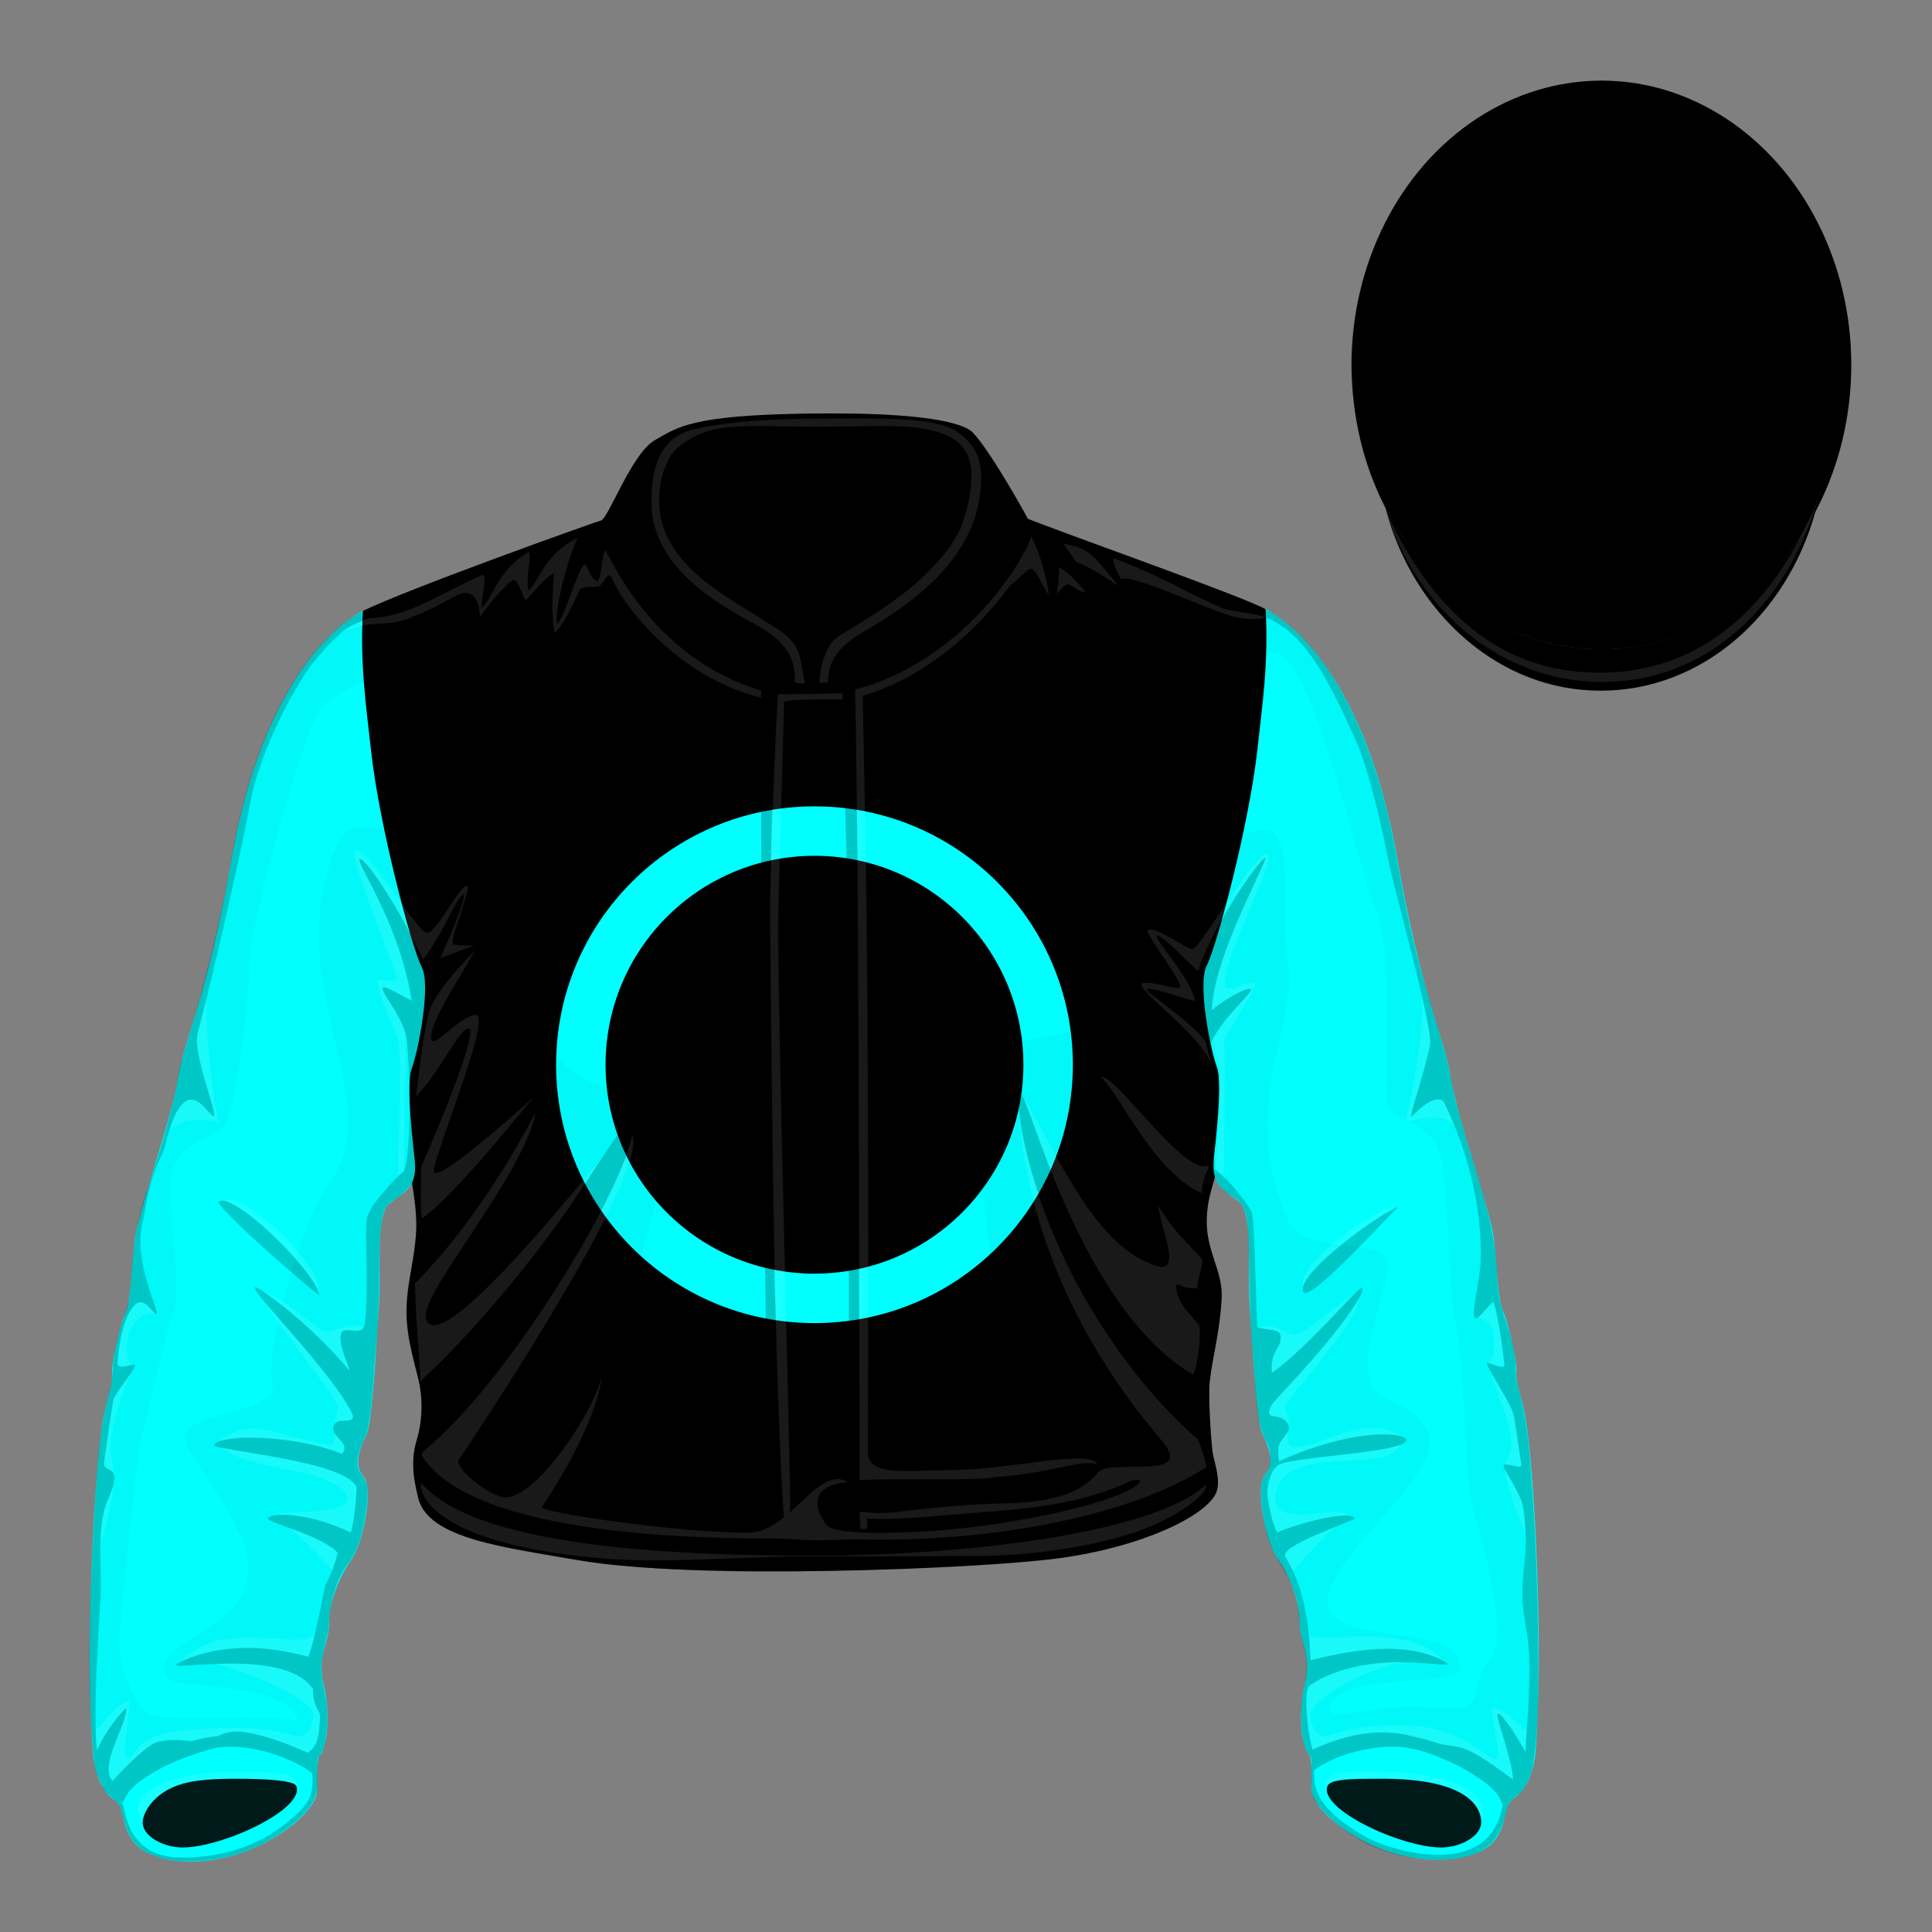 <?xml version="1.0"?><svg version="1.1" id="Layer 1" xmlns="http://www.w3.org/2000/svg" xmlns:xlink="http://www.w3.org/1999/xlink" xml:space="preserve" x="100%" y="100%" viewBox="0 0 2160 2160"><rect x="0" y="0" width="2160" height="2160" fill="#808080" stroke="none"/><path fill="#000000" stroke="none" d="M1355,1327.7c0.9-3.1,2-7.1,3.4-12c52.1-82.7,143.8-448.4,56.6-634.6c-27.6-15.2-220.1-82.7-265.9-101.1c-10.8-20.2-43.4-77.2-61.5-96.4c-10.2-10.9-55.5-23.1-185.5-21.2S757.6,477.7,732,492.2c-25.6,14.5-52,87.8-60.1,89.8c-8,1.9-219,77.7-266.3,101.1c-73,103.7-79.7,347.3,55,639.1c2.8,16.7,5.1,34.8,4.9,47.9c-0.5,33.2-10.4,61.4-11,94.5c-0.6,33.2,12.5,69.6,15.2,87c2.7,17.4,2.2,38.5-3.7,58.1c-5.9,19.6-5.5,37.9,1.9,66.1c12,45.3,99.4,54.3,177.5,68.3c127.3,22.9,447.9,10.2,538-1.9c95.1-12.8,164.7-47.7,176.1-72.8c5.9-13-1.8-34.7-3.4-43.4c-1.6-8.7-4.7-51.8-4.1-74.1c0.6-22.3,11.8-59.9,13.8-100.1C1367.9,1411.5,1336.5,1390.7,1355,1327.7z"/><path fill="#00FFFF" stroke="none" d="M910.603,901.514c-159.536,0-288.865,129.33-288.865,288.865c0,159.536,129.329,288.865,288.865,288.865c159.535,0,288.865-129.329,288.865-288.865C1199.468,1030.844,1070.138,901.514,910.603,901.514zM910.603,1423.965c-129.004,0-233.582-104.578-233.582-233.581c0-129.004,104.578-233.582,233.582-233.582c129.003,0,233.581,104.578,233.581,233.582C1144.184,1319.387,1039.605,1423.965,910.603,1423.965z"/><path fill="#00FFFF" stroke="none" d="M471.488,1081.238c-10.905-20.841-47.324-156.653-56.672-242.181c-5.401-49.422-12.57-97.202-9.035-156.221c-58.889,31.92-119.922,123.592-146.943,277.718s-52.224,197.988-59.978,245.851c-7.755,47.861-44.105,147.219-48.226,179.935c-4.119,32.715-4.362,69.309-10.057,81.062c-5.695,11.754-16.427,56.481-15.215,68.599c1.212,12.116-5.451,23.775-10.351,52.327c-9.901,57.693-20.391,260.668-11.026,372.714c1.906,22.814,11.511,43.741,24.112,51.375c12.602,7.634,6.301,33.807,25.93,51.738c19.629,17.934,63.108,22.335,105.555,10.646c50.475-13.9,94.511-50.805,94.996-73.342c0.485-22.537-1.004-34.862,3.618-39.57c7.077-7.21,11.857-44.174,3.739-77.858c-8.119-33.685,6.317-46.944,5.954-68.876s10.784-51.739,24.597-70.762c13.813-19.023,25.445-81.305,13.813-93.785s-3.565-33.148,3.271-46.044c6.777-12.782,12.161-116.101,14.073-144.207c2.319-34.101-3.601-101.02,10.576-113.742s32.94-16.15,29.514-49.091c-1.504-14.444-10.179-85.042-3.514-102.369C466.884,1177.827,482.394,1102.079,471.488,1081.238z M1705.708,1586.327c-4.899-28.552-11.562-40.21-10.351-52.327c1.211-12.117-9.521-56.845-15.216-68.599c-5.694-11.753-5.937-48.347-10.057-81.062c-4.12-32.716-40.47-132.073-48.226-179.935c-7.754-47.862-32.957-91.725-59.978-245.851s-88.055-245.799-146.942-277.718c3.535,59.019-3.635,106.798-9.036,156.221c-9.347,85.527-45.767,221.34-56.672,242.181s4.604,96.589,11.269,113.916s-2.011,87.925-3.514,102.369c-3.428,32.94,15.336,36.368,29.513,49.091s8.257,79.642,10.576,113.742c1.912,28.106,7.296,131.425,14.073,144.208c6.838,12.895,14.904,33.562,3.271,46.043c-11.632,12.48,0,74.762,13.813,93.785c13.813,19.022,24.96,48.83,24.597,70.762s14.073,35.191,5.955,68.876s-3.339,70.648,3.738,77.858c4.622,4.708,3.134,17.033,3.618,39.57s44.521,59.441,94.996,73.342c42.446,11.688,85.926,7.287,105.555-10.646c19.63-17.932,13.328-44.104,25.93-51.738s22.206-28.562,24.112-51.375C1726.1,1846.995,1715.609,1644.021,1705.708,1586.327z"/><path fill="#FFFFFF" stroke="none" d=""/><path fill="#000000" stroke="none" d="M1789.981,725.838c-124.874-0.238-208.436-91.819-241.198-158.825c30.637,118.597,126.984,205.18,241.099,205.18c112.788,0,208.22-84.583,240.004-201.061C1999.41,633.547,1914.263,726.075,1789.981,725.838z"/><ellipse fill="#000000" cx="1790.436" cy="408.094" rx="279.304" ry="317.903" stroke="none"/><path fill="#FFFFFF" stroke="none" d=""/><path fill="#000000" stroke="none" d="M2062.141,334.228c-0.148-0.718-0.307-1.431-0.46-2.146c-0.351-1.628-0.705-3.254-1.078-4.872c-0.308-1.345-0.632-2.682-0.955-4.02c-0.253-1.04-0.503-2.081-0.765-3.116c-0.428-1.697-0.873-3.384-1.324-5.069c-0.196-0.73-0.39-1.462-0.591-2.19c-0.503-1.828-1.025-3.646-1.558-5.461c-0.186-0.635-0.37-1.272-0.56-1.906c-0.535-1.784-1.087-3.558-1.648-5.327c-0.228-0.715-0.452-1.432-0.684-2.145c-0.517-1.59-1.049-3.173-1.587-4.751c-0.319-0.937-0.639-1.874-0.965-2.806c-0.449-1.278-0.908-2.55-1.371-3.82c-0.463-1.272-0.93-2.542-1.406-3.806c-0.329-0.871-0.664-1.737-1-2.603c-0.656-1.695-1.321-3.384-2.002-5.063c-0.158-0.388-0.317-0.775-0.477-1.163c-21.941-53.582-56.612-99.038-99.597-131.34c-0.075-0.057-0.152-0.113-0.228-0.17c-1.424-1.068-2.854-2.126-4.296-3.165c-1.281-0.93-2.573-1.842-3.868-2.748c-0.223-0.155-0.443-0.312-0.666-0.466c-42.877-29.831-92.927-46.754-145.458-46.026c-4.515,0.062-8.991,0.258-13.438,0.551c-0.063,0.004-0.126,0.007-0.188,0.011c-0.901,0.06-1.8,0.125-2.697,0.195c-109.58,7.562-202.093,87.024-241.609,197.488c-0.152,0.417-0.3,0.837-0.45,1.255c-0.325,0.919-0.653,1.836-0.972,2.759c-12.821,36.476-19.821,75.798-19.887,116.147c2.682,66.618,13.445,110.182,38.953,160.239c17.291,78.333,101.638,204.874,238.715,203.104c140.239-1.812,215.947-110.493,239.984-196.503c26.445-48.577,41.728-105.853,41.728-167.201C2069.737,382.662,2067.098,357.934,2062.141,334.228z M1790.893,158.042c127.717,1.566,205.266,118.481,202.312,250.052c-2.86,127.432-65.473,243.647-205.178,242.576c-128.52-0.986-194.851-115.232-200.361-242.576C1582.018,277.566,1666.496,156.517,1790.893,158.042z M2027.253,576.681c-1.435,3.089-2.378,6.308-11.57,20.641c-19.273,48.069-93.999,164.173-229.706,166.339c-142.118,2.268-216.254-160.219-219.393-164.57c2.172,2.979,4.403,5.945,6.683,8.895c19.284,27.109,42.403,50.533,68.424,69.206c43.977,34.406,95.365,57.928,147.809,57.928C1889.793,735.119,1977.821,670.277,2027.253,576.681c0.008-0.018,0.017-0.035,0.025-0.052c0.024-0.044,0.048-0.088,0.072-0.132C2027.318,576.558,2027.285,576.619,2027.253,576.681z M1079.183,575.772c10.819-30.499,6.657-56.308,0.642-70.302c-7.176-16.694-37.212-26.524-53.423-28.08c-16.211-1.557-77.299,0.095-109.968-0.569s-69.583-0.968-90.437-0.139c-32.3,1.284-47.092,9.942-62.771,19.938c-17.583,11.208-25.411,41.012-25.801,62.629c14.476-19.624,71.844-40.092,173.126-41.198C1013.688,516.925,1084.83,548.671,1079.183,575.772z M1695.853,1545.562c-2.604-9.36,1.024-18.848-5.022-44.018c-4.519-18.809-12.952-38.555-14.635-49.438c-4.883-31.577,2.671-55.441-27.921-148.198c-0.164-0.498-16.534-55.769-20.599-70.925c-3.258-12.15-4.134-24.779-11.884-54.633c-8.707-33.54-22.987-75.022-33.888-119.081c-12.563-50.782-19.991-101.473-27.305-135.758c-12.357-57.926-50.887-186.115-130.685-237.415c-23.103-14.852-208.277-80.969-273.947-105.631c-2.127-1.296-2.3-2.868-4.919-8.146c-0.214,1.227-0.459,2.45-0.707,3.672c-0.326,2.074-0.584,3.035-0.886,4.043c-0.116,0.5-0.253,0.998-0.375,1.497c-0.034,0.037-0.065,0.077-0.099,0.115c0.176-0.635,0.33-1.133,0.474-1.612c0.314-1.345,0.612-2.693,0.886-4.043c0.157-0.997,0.329-2.24,0.53-3.891c-18.197-29.391-45.474-78.789-59.16-89.579c-22.948-18.092-101.796-21.18-177.072-20.086c-101.733,1.478-137.742,9.627-158.48,19.849c-22.899,11.286-26.672,15.989-33.652,25.306c-10.18,13.587-20.146,32.539-35.759,64.01c-3.664,6.164-6.362,8.827-9.35,10.357c-1.399,0.518-2.827,1.045-4.295,1.585c-0.978,0.276-2.021,0.545-3.16,0.86c0.033,0.088,0.067,0.175,0.1,0.264c-77.749,28.508-240.99,84.928-273.426,107.462c-97.064,70.103-126.658,236.175-131.438,264.923c-18.956,114.007-58.323,234.417-58.842,238.286c-4.916,36.579-18.968,86.947-37.624,140.217c-17.254,49.27-15.255,105.874-18.963,120.031c-3.182,12.149-8.064,24.63-11.604,38.038c-8.137,30.83-5.257,45.243-7.442,52.9c-12.964,45.419-16.021,90.236-18.195,127.819c-5.436,93.994-7.585,161.277-6.122,215.575c0.831,30.825,2.727,60.498,4.889,80.558c1.458,13.533,7.382,20.693,9.022,25.616c3.48,10.44,15.228,15.46,18.491,20.952c0.009-0.013,0.075-0.067,0.165-0.137c0.309-0.488,0.945-1.218,1.596-1.875c0.527,0.378,1.149,0.737,1.923,1.097c-1.782-0.356-3.088,0.446-3.52,0.778c-0.135,0.213-0.215,0.386-0.199,0.48c9.824,14.307,1.541,61.921,74.659,63.475c76.637,1.628,122.823-42.857,132.789-53.57c17.103-18.383,15.087-32.253,14.529-42.319c0.739-4.428-0.722-11.679,0.438-18.499c4.038-5.925,7.929-13.331,8.479-18.634c1.262-12.144,2.604-18.595,2.318-28.316c-0.891-30.424-7.723-37.4-6.681-58.544c0.553-11.214,7.867-37.451,7.894-38.429c1.225-46.469,18.382-70.004,22.122-74.616c16.766-20.681,22.051-66.604,21.302-82.206c-0.811-16.865-10.571-15.695-11.12-30.026c-0.512-13.397,10.421-31.703,10.837-34.065c1.266-7.177,2.687-13.603,4.601-30.581c2.783-24.69,2.419-34.947,4.804-56.958c1.914-17.661,3.23-39.178,3.656-60.6c0.665-33.448,0.051-66.818,3.001-86.095c3.396-30.904,15.392-18.5,34.805-45.655c1.076,10.507,5.021,38.411,3.654,60.582c-2.63,42.671-10.104,44.852-10.412,82.94c-0.386,47.701,17.27,71.475,16.884,106.804c-0.361,33.094-8.113,37.268-9.191,58.997c0.028,3.263,0.146,6.44,0.326,9.496c-0.068,2.288-0.121,4.924-0.182,8.096c0.304,0.42,0.633,0.83,0.946,1.247c1.296,12.422,3.331,21.446,3.734,23.389c3.344,16.095,17.769,29.809,41.144,40.072c22.167,9.733,52.506,16.036,86.113,22.383c87.308,16.487,179.213,23.33,305.841,20.878c116.229-2.25,227.533-7.468,286.666-15.062c63.125-8.105,162.128-40.17,173.607-75.395c4.85-17.326-4.947-30.258-5.689-49.323c0.015-8.165-5.148-36.333-1.941-73.539c2.416-28.021,12.277-59.129,12.615-93.743c-0.051-37.332-17.046-46.377-16.351-84.197c1.264-35.562,8.367-43.316,9.276-49.34c10.764,27.349,32.214,15.692,35.947,47.802c2.896,18.673,2.728,98.073,4.605,123.337c0.155,2.094,2.227,32.987,5.445,74.721c4.302,55.796,16.329,43.125,15.795,68.5c-0.552,26.155-10.311,8.904-10.098,40.523c0.039,5.749,1.842,29.531,8.025,50.156c6.604,22.026,25.854,40.513,32.289,69.354c1.016,4.553,1.89,14.383,2.6,26.892c0.688,12.107,7.57,27.494,7.93,42.264c0.507,20.818-6.811,35.242-6.234,57.325c1.477,56.562,12.727,34.218,11.69,56.812c0.451-0.263,1.04-0.544,1.669-0.817v0.007c-1.072,0.572-1.654,0.915-1.674,0.928c0.002-0.04,0.003-0.077,0.005-0.117c-0.147,0.086-0.282,0.169-0.398,0.25c0.278,12.833-1.422,32.57,4.771,40.228c17.733,21.926,58.339,64.231,137.351,64.947c73.094,0.662,71.917-44.681,79.242-63.352c5.789-9.321,12.487-5.721,19.845-22.745c1.754-3.473,3.763-8.036,5.562-13.337c1.674-4.93,6.846-42.92,7.165-81.548c0.489-59.127-0.608-153.049-7.416-241.734C1709.565,1620.228,1708.612,1591.446,1695.853,1545.562z M326.526,2032.932c-21.416,18.657-58.267,43.001-121.079,43.875c-60.98,0.848-64.761-47.319-68.262-61.096c-0.19,0.336-0.361,0.489-0.562,0.442c-0.016-0.004-0.03-0.004-0.045-0.007c0.077-0.494,0.188-0.992,0.317-1.492c0.097,0.327,0.193,0.678,0.29,1.057c1.053-1.857,2.712-9.312,13.425-19.412c9.266-8.013,22.154-15.945,35.863-22.783c13.004-6.044,29.532-12.254,50.61-18.281c2.888-0.826,5.956-1.429,9.146-1.854c12.59-1.289,27.211-0.14,41.752,2.805c24.281,5.316,48.126,15.86,61.077,26.443C351.131,2008.254,344.577,2017.207,326.526,2032.932z M715.233,1447.464c-7.853-69.62,49.609-120.665,4.171-203.881c-26.979-49.409-74.95-0.403-123.474-108.569c-18.665-41.608,0.057-78.783-41.359-146.56c-1.136-1.858-2.441-3.592-3.889-5.232c-7.368-2.222-15.183-7.015-23.444-14.854c-2.684-2.547-6.292-5.265-10.602-8.052c-3.072-1.746-6.188-3.569-9.304-5.523c-39.826-21.912-113.958-43.938-126.289-18.762c-76.406,155.987,56.4,293.848-11.677,384.023C334.771,1365.881,296,1516,304.492,1546.711s-75.234,30.258-94.414,51.805s77.367,103.406,66.617,166.258s-119.883,74.57-87.289,112.812c8.886,10.426,133.352,2.945,143.617,45.812c-69.711-8.102-160.258,6.617-174.211-12.93c-6.936-9.716-26.812-42.469-25.133-78.305S154,1620,160.141,1598.234S186,1488,194.203,1465.148s-4.164-92.703-3.211-140.125S236,1274,248.93,1261.477S278,1128,279.031,1078.641s50.898-219.974,69.516-267.133c31.398-79.533,188.419-58.465,270.719-97.441c2.379-1.127,4.534-1.135,6.472-0.175c31.48-20.368,55.494-45.895,58.275-85.281c39.93,73.642,104.198,128.282,166.618,142.375c0.309,32.734,0.885,194.562,0.259,230.485c-0.872,50.018,0.385,130.391,0.302,143.122c-0.213,32.864,4.887,290.219,5.12,348.934c0.115,28.892,0.978,66.887,1.89,106.312C774.602,1579.683,722.054,1507.932,715.233,1447.464z M948.907,1602.891c-11.213,1.013-22.754,1.761-34.573,2.261c-14.771,0.625-28.875-0.292-42.264-2.507c-3.639-91.706-7.658-206.333-7.069-225.863c0.511-16.916-2.626-174.479-3.581-324.442c-0.889-139.33,6.733-265.936,8.723-276.844c6.051-0.448,37.425,0.667,37.425,0.667s0.372-7.322,0.406-12.103c-95.965,2.474-197.587-88.425-223.928-176.082c-0.64-2.129,38.194-97.088,79.383-105.565c15.897-3.271,55.99-14.119,145.075-14.53c73.166-0.339,128.159-0.316,154.532,10.402c30.388,12.352,65.955,85.569,79.17,104.677c-0.114,0.3-0.213,0.617-0.273,0.975c0.12,0.209,0.249,0.422,0.386,0.639c-25.258,94.398-147.341,174.907-233.254,179.533c-0.671,7.707-0.72,7.35-0.767,12.129c3.745-0.068,23.701-0.83,34.235-1.502c-0.972,38.233,5.376,214.88,5.479,247.317C948.118,1055.583,949.628,1412.295,948.907,1602.891z M1440.641,1366.078c-57.808-128.69,10.271-218.123-0.164-287.648c-11.742-78.234,15.227-173.82-47.625-146.125c-56.273,24.796-78.321,12.872-104.514,48.903c-8.682,14.285-16.847,28.614-21.982,43.021c-15.789,44.289-11.189,91.877-40.556,115.564c-35.41,28.564-89.38,7.532-110.101,50.494c-29.897,61.991-13.545,206.695,1.012,258.554c28.077,100.026-45.758,140.667-155.784,152.844c-0.209-51.002-0.374-105.429-0.435-136.629c-0.296-154.157-1.603-405.399-1.221-455.164c0.284-36.886-3.621-204.048-2.917-238.596c95.419-27.878,158.458-99.745,185.871-148.731c0.7,60.065,51.325,93.021,123.672,104.686c3.582-0.312,7.427-0.12,11.548,0.621c76.025,13.655,137.695-9.735,158.07,6.926c39.523,32.32,82.891,236.328,102.688,281.766s8.672,188.141,12.234,215.789s56.766,12.695,63.164,77.172s7.367,147.008,14.883,176.742s9.875,166.422,17.695,197.078s43.898,144.422,17.859,174.539s6.246,57.836-62.508,51.172c-65.591-6.357-124.956,21.429-114.07-2.734c17.262-38.316,142.182-19.331,144.68-40.289c6.469-54.262-136.25-23.465-147.172-70.738s129.136-145.06,112.328-191.07c-14.418-39.469-55.988-32.605-64.664-58.078c-14.426-42.355,27.586-122.91,17.477-140.527S1455.534,1399.233,1440.641,1366.078z M1680.077,2016.679c-12.882,88.804-128.729,50.667-151.604,37.882c-46.787-26.152-61.741-49.075-59.137-75.529c22.195-16.779,63.422-27.93,94.9-26.074c5.882,0.493,13.451,1.624,22.435,3.933c13.722,3.832,30.012,10.309,45.062,18.044c8.436,4.539,17.354,9.964,26.695,16.484c4.328,3.021,10.555,8.693,15.233,14.031c2.826,3.676,4.649,7.286,5.176,10.729c0.476-0.217,0.883-0.434,1.258-0.653C1680.164,2015.955,1680.166,2016.347,1680.077,2016.679z" opacity="0.03"/><path fill="#000000" stroke="none" d="M244.247,1344.065c1.905,8.093,67.269,67.661,112.584,104.353C353.979,1421.55,257.081,1328.481,244.247,1344.065z M1456.465,1442.293c0.86,19.678,69.197-54.625,106.854-93.087C1546.556,1354.224,1455.45,1419.113,1456.465,1442.293z M1695.853,1545.562c-2.604-9.36,1.024-18.848-5.022-44.018c-4.519-18.809-12.952-38.555-14.635-49.438c-4.883-31.577,2.671-55.441-27.921-148.198c-0.164-0.498-16.534-55.769-20.599-70.925c-3.258-12.15-4.134-24.779-11.884-54.633c-8.707-33.54-22.987-75.022-33.888-119.081c-12.563-50.782-19.991-101.473-27.305-135.758c-12.357-57.926-50.887-186.115-130.685-237.415c-23.103-14.852-208.277-80.969-273.947-105.631c-2.127-1.296-2.3-2.868-4.919-8.146c-0.214,1.227-0.459,2.45-0.707,3.672c-0.326,2.074-0.584,3.035-0.886,4.043c-0.116,0.5-0.253,0.998-0.375,1.497c-0.034,0.037-0.065,0.077-0.099,0.115c0.176-0.635,0.33-1.133,0.474-1.612c0.314-1.345,0.612-2.693,0.886-4.043c0.157-0.997,0.329-2.24,0.53-3.891c-18.197-29.391-45.474-78.789-59.16-89.579c-22.948-18.092-101.796-21.18-177.072-20.086c-101.733,1.478-137.742,9.627-158.48,19.849c-22.899,11.286-26.672,15.989-33.652,25.306c-10.18,13.587-20.146,32.539-35.759,64.01c-3.664,6.164-6.362,8.827-9.35,10.357c-1.399,0.518-2.827,1.045-4.295,1.585c-0.978,0.276-2.021,0.545-3.16,0.86c0.033,0.088,0.067,0.175,0.1,0.264c-77.749,28.508-240.99,84.928-273.426,107.462c-97.064,70.103-126.658,236.175-131.438,264.923c-18.956,114.007-58.323,234.417-58.842,238.286c-4.916,36.579-18.968,86.947-37.624,140.217c-17.254,49.27-15.255,105.874-18.963,120.031c-3.182,12.149-8.064,24.63-11.604,38.038c-8.137,30.83-5.257,45.243-7.442,52.9c-12.964,45.419-16.021,90.236-18.195,127.819c-5.436,93.994-7.585,161.277-6.122,215.575c0.831,30.825,2.727,60.498,4.889,80.558c1.458,13.533,7.382,20.693,9.022,25.616c3.48,10.44,15.228,15.46,18.491,20.952c0.009-0.013,0.075-0.067,0.165-0.137c0.309-0.488,0.945-1.218,1.596-1.875c0.527,0.378,1.149,0.737,1.923,1.097c-1.782-0.356-3.088,0.446-3.52,0.778c-0.135,0.213-0.215,0.386-0.199,0.48c9.824,14.307,1.541,61.921,74.659,63.475c76.637,1.628,122.823-42.857,132.789-53.57c17.103-18.383,15.087-32.253,14.529-42.319c0.739-4.428-0.722-11.679,0.438-18.499c4.038-5.925,7.929-13.331,8.479-18.634c1.262-12.144,2.604-18.595,2.318-28.316c-0.891-30.424-7.723-37.4-6.681-58.544c0.553-11.214,7.867-37.451,7.894-38.429c1.225-46.469,18.382-70.004,22.122-74.616c16.766-20.681,22.051-66.604,21.302-82.206c-0.811-16.865-10.571-15.695-11.12-30.026c-0.512-13.397,10.421-31.703,10.837-34.065c1.266-7.177,2.687-13.603,4.601-30.581c2.783-24.69,2.419-34.947,4.804-56.958c1.914-17.661,3.23-39.178,3.656-60.6c0.665-33.448,0.051-66.818,3.001-86.095c3.396-30.904,15.392-18.5,34.805-45.655c1.076,10.507,5.021,38.411,3.654,60.582c-2.63,42.671-10.104,44.852-10.412,82.94c-0.386,47.701,17.27,71.475,16.884,106.804c-0.361,33.094-8.113,37.268-9.191,58.997c0.028,3.263,0.146,6.44,0.326,9.496c-0.068,2.288-0.121,4.924-0.182,8.096c0.304,0.42,0.633,0.83,0.946,1.247c1.296,12.422,3.331,21.446,3.734,23.389c3.344,16.095,17.769,29.809,41.144,40.072c22.167,9.733,52.506,16.036,86.113,22.383c87.308,16.487,179.213,23.33,305.841,20.878c116.229-2.25,227.533-7.468,286.666-15.062c63.125-8.105,162.128-40.17,173.607-75.395c4.85-17.326-4.947-30.258-5.689-49.323c0.015-8.165-5.148-36.333-1.941-73.539c2.416-28.021,12.277-59.129,12.615-93.743c-0.051-37.332-17.046-46.377-16.351-84.197c1.264-35.562,8.367-43.316,9.276-49.34c10.764,27.349,32.214,15.692,35.947,47.802c2.896,18.673,2.728,98.073,4.605,123.337c0.155,2.094,2.227,32.987,5.445,74.721c4.302,55.796,16.329,43.125,15.795,68.5c-0.552,26.155-10.311,8.904-10.098,40.523c0.039,5.749,1.842,29.531,8.025,50.156c6.604,22.026,25.854,40.513,32.289,69.354c1.016,4.553,1.89,14.383,2.6,26.892c0.688,12.107,7.57,27.494,7.93,42.264c0.507,20.818-6.811,35.242-6.234,57.325c1.477,56.562,12.727,34.218,11.69,56.812c0.451-0.263,1.04-0.544,1.669-0.817v0.007c-1.072,0.572-1.654,0.915-1.674,0.928c0.002-0.04,0.003-0.077,0.005-0.117c-0.147,0.086-0.282,0.169-0.398,0.25c0.278,12.833-1.422,32.57,4.771,40.228c17.733,21.926,58.339,64.231,137.351,64.947c73.094,0.662,71.917-44.681,79.242-63.352c5.789-9.321,12.487-5.721,19.845-22.745c1.754-3.473,3.763-8.036,5.562-13.337c1.674-4.93,6.846-42.92,7.165-81.548c0.489-59.127-0.608-153.049-7.416-241.734C1709.565,1620.228,1708.612,1591.446,1695.853,1545.562z M763.429,482.412c15.897-3.271,55.99-14.119,145.075-14.53c73.166-0.339,128.159-0.316,154.532,10.402c30.388,12.352,65.955,85.569,79.17,104.677c-0.114,0.3-0.213,0.617-0.273,0.975c0.12,0.209,0.249,0.422,0.386,0.639c-25.258,94.398-147.341,174.907-233.254,179.533c-0.671,7.707-0.72,7.35-0.767,12.129c3.745-0.068,23.701-0.83,34.235-1.502c-0.972,38.233,5.376,214.88,5.479,247.317c0.118,37.074,1.951,469.229,0.588,635.106c-14.945,2.225-26.041,5.87-29.551,11.789c-6.5,10.961,11.378,15.908,29.217,18.861c-0.263,17.94-0.597,29.496-1.019,32.72c-29.595,2.634-50.69,1.881-69.926-0.446c-1.689-19.214-13.294-311.035-12.32-343.301c0.511-16.916-2.626-174.479-3.581-324.442c-0.889-139.33,6.733-265.936,8.723-276.844c6.051-0.448,37.425,0.667,37.425,0.667s0.372-7.322,0.406-12.103c-95.965,2.474-197.587-88.425-223.928-176.082C683.406,585.849,722.24,490.89,763.429,482.412z M326.526,2032.932c-21.416,18.657-58.267,43.001-121.079,43.875c-60.98,0.848-64.761-47.319-68.262-61.096c-0.19,0.336-0.361,0.489-0.562,0.442c-0.016-0.004-0.03-0.004-0.045-0.007c0.077-0.494,0.188-0.992,0.317-1.492c0.097,0.327,0.193,0.678,0.29,1.057c1.053-1.857,2.712-9.312,13.425-19.412c9.266-8.013,22.154-15.945,35.863-22.783c13.004-6.044,29.532-12.254,50.61-18.281c2.888-0.826,5.956-1.429,9.146-1.854c12.59-1.289,27.211-0.14,41.752,2.805c24.281,5.316,48.126,15.86,61.077,26.443C351.131,2008.254,344.577,2017.207,326.526,2032.932z M466.92,1491.781c-0.811-8.985-3.241-49.468-3.257-56.307c72.512-71.408,150.701-207.528,141.091-214.811c-5.424-4.11-61.257,81.153-133.113,142.342c-0.199-11.313-2.268-25.334-1.07-59.132c33.652-74.871,64.775-155.268,53.381-154.084c-7.681-1.975-27.248,40.471-55.652,72.705c-0.03-16.247-2.738-52.071,10.794-89.212c14.868-40.806,55.65-68.787,55.66-75.415c0.007-4.36-28.794,9.358-43.067,13.659c12.937-25.48,28.979-67.158,27.136-71.906c-1.977-5.122-22.765,40.702-46.349,74.303c-14.51-38.993-64.342-118.026-70.799-113.509c-3.877,3.562,44.6,70.685,58.903,158.71c-15.878-8.406-30.798-17.407-32.392-14.626c-3.353,5.854,24.086,31.359,27.068,62.167c2.641,27.283,5.618,114.892-3.467,142.385c-13.026,11.536-39.537,39.463-41.63,53.866c-2.785,17.028,2.637,73.649-2.229,116.888c-1.885,16.757-25.014,0.152-26.863,12.101c-2.313,14.942,10.354,37.474,9.402,40.094c-46.773-55.69-104.207-95.308-105.468-93.048c-4.063,7.281,87.938,95.34,109.674,143.252c1.332,11.051-15.666,2.06-20.627,10.021c-8.322,13.357,19.962,19.758,8.263,33.138c-60.938-23.696-142.638-20.668-142.678-9.295c-0.322,4.909,150.206,17.544,159.258,47.428c-2.022,26.928-4.309,45.743-6.849,49.896c-42.146-21.448-90.843-23.619-92.069-15.555c-0.771,5.07,58.714,17.522,77.455,38.125c-3.104,17.312-13.573,35.18-14.214,38.45c-8.244,42.107-15.156,70.083-18.592,77.995c-90.761-26.229-147.958,7.605-147.756,8.747c1.114,6.291,123.194-18.735,153.293,27.678c-1.417,15.629,7.525,24.955,7.528,27.979c0.028,37.236-8.601,38.302-13.519,43.011c-41.422-19.121-69.833-24.17-79.36-23.923c-10.597,0.274-16.821,2.634-21.007,5.293c-3.174,0.148-6.188,0.39-8.976,0.737c-6.275,0.782-13.346,2.511-20.801,4.967c-10.578-1.472-24.149-2.534-38.281,0.767c-11.449,2.674-41.28,33.136-49.763,43.655c-16.241-18.006,16.213-62.312,15.308-81.354c-0.163-1.686-24.589,24.818-32.594,47.238c-4.199-30.061-1.02-93.841,3.518-168.684c1.227-20.238-0.495-42.149,0.023-64.085c1.171-49.562,13.097-47.264,15.509-71.161c1.313-13.011-12.562-8.775-11.39-17.43c3.119-23.021,6.541-46.312,10.16-69.534c1.343-8.618,22.893-31.157,24.285-39.738c0.694-4.28-20.219,7.486-19.426-2.929c0.923-12.123,4.225-49.413,19.321-64.665c12.117-12.241,23.971,17.206,24.738,8.698c0.472-5.238-27.531-62.607-15.44-103.613c1.849-6.271,4.186-39.427,21.482-74.269c4.537-9.14,6.836-29.607,15.622-45.805c20.14-37.13,38.528,8.912,42.344,3.759c2.866-3.872-24.306-71.264-18.411-93c13.596-50.133,46.594-191.719,58.854-257.886c10.096-54.48,47.398-127.022,70.516-156.094c9.099-11.443,30.223-35.496,42.333-41.273c31.277-14.921,36.242-5.438,64.125-17.299c23.387-9.948,53.459-26.13,81.789-38.919c9.335-4.213-4.56,39.912,0.676,36.013c12.218-9.101,12.824-37.273,51.188-62.187c5.47-3.552-3.801,44.677,0.503,42.314c14.168-7.774,14.021-37.354,55.136-58.773c-15.222,27.521-27.754,96.76-23.531,96.738c7.271-0.038,17.653-49.403,32.168-67.875c4.123,10.952,7.812,19.318,13.311,20.191c4.408-5.458,2.688-19.875,8.687-35.183c39.079,80.715,107.51,141.492,173.851,156.469c0.309,32.734,0.885,194.562,0.259,230.485c-0.872,50.018,0.385,130.391,0.302,143.122c-0.213,32.864,4.887,290.219,5.12,348.934c0.234,59.112,3.601,156.312,4.119,225.96c-110.287,0.6-331.694-7.383-388.58-90.584c0.346-2.987,0.614-4.882,0.656-4.917c125.157-104.826,248.766-349.043,234.705-366.22c-14.56-17.786-68.318,127.69-236.686,285.79C470.918,1551.181,467.835,1501.93,466.92,1491.781z M1349.182,1659.104c-0.645,4.721-1.901,8.368-3.615,10.458c-72.012,66.242-208.076,73.792-443.244,78.283c-347.702,6.641-410.457-42.383-430.672-79.651c-1.097-1.571-1.562-5.415-1.654-10.204c59.12,62.986,226.305,81.525,447.184,81.234C1132.92,1738.941,1309.741,1702.197,1349.182,1659.104z M1680.077,2016.679c-12.882,88.804-128.729,50.667-151.604,37.882c-46.787-26.152-61.741-49.075-59.137-75.529c22.195-16.779,63.422-27.93,94.9-26.074c5.882,0.493,13.451,1.624,22.435,3.933c13.722,3.832,30.012,10.309,45.062,18.044c8.436,4.539,17.354,9.964,26.695,16.484c4.328,3.021,10.555,8.693,15.233,14.031c2.826,3.676,4.649,7.286,5.176,10.729c0.476-0.217,0.883-0.434,1.258-0.653C1680.164,2015.955,1680.166,2016.347,1680.077,2016.679z M1709.983,1872.246c-0.378,39.33-4.21,66.567-4.16,86.834c-13.009-23.018-29.685-47.281-31.521-42.792c-1.908,4.668,16.064,48.205,17.423,73.402c-57.906-43.925-58.189-34.414-83.345-40.321c-7.967-3.004-15.651-5.288-22.595-6.611c-30.129-8.272-64.879-11.057-118.337,13.319c-5.834-17.776-9.9-67.005-3.923-71.237c66.938-45.473,165.092-16.548,154.075-25.409c-42.349-27.509-112.863-13.266-152.351-3.199c-2.997-88.219-28.226-110.511-28.592-117.776c-0.752-12.027,79.48-39.594,78.458-40.916c-7.7-9.965-66.349,6.629-86.565,15.663c-2.368,0.432-8.481-18.15-11.387-42.402c-0.833-6.948,1.783-15.435,4.759-24.089c0.643-1.869,3.588-5.578,6.063-8.339c16.908-10.482,140.46-13.877,144.282-27.833c2.391-8.732-55.178-16.299-141.773,23.183c-1.272-0.251-1.621-13.222-1.554-14.74c0.35-7.91,12.549-15.947,12.021-22.804c-0.709-9.192-9.887-11.997-18.202-13.014c-6.833-0.836-3.801-10.225,2.152-16.551c80.157-85.18,104.423-126.754,97.215-126.446c-5.617,0.239-58.846,65.355-99.932,94.459c-2.482-27.166,11.881-26.084,9.224-41.704c-0.412-7.664-15.831-5.351-25.678-9.04c-3.051-63.308-2.811-123.788-7.13-130.597c-18.465-29.104-37.219-43.752-40.556-45.436c-0.397-10.914-4.361-81.319-4.436-142.142c15.41-31.741,48.09-55.675,44.705-59.505c-3.385-3.829-33.788,13.809-43.658,23.605c3.181-64.629,63.901-168.592,59.86-170.68c-3.905-2.017-62.368,80.422-74.392,127.481c-18.608-16.825-41.918-42.703-46.26-40.384c-5.53,2.954,34.223,43.05,43.098,72.66c-23.498-4.185-51.824-17.208-55.298-12.905c-3.402,4.216,44.084,27.153,66.027,58.921c1.168,9.682,5.373,143.205,3.242,143.059c-3.905,5.67-6.897,16.859-7.604,25.814c-53.821-21.633-105.768-134.298-112.924-129.29c-9.566,6.694,41.764,132.562,113.607,203.142c2.211,10.737-6.899,20.096-3.933,32.468c-10.479,3.289-26.613-7.767-25.803-1.937c2.229,16.026,14.087,30.392,26.907,43.35c1.469,18.3-2.163,40.889-6.636,55.689c-129.039-74.882-184.557-316.286-193.159-313.169c-11.832,4.287,21.024,225.062,197.771,385.13c5.115,10.138,8.14,20.605,9.543,30.008c-47.843,38.696-218.65,90.51-387.06,80.486c-0.092-5.841-0.186-16.332-0.28-29.923c3.018,0.408,5.824,0.784,8.258,1.15c18.865,2.842,77.277-6.569,105.097-8.321c27.818-1.752,55.754-1.652,94.432-6.057s66.28-33.569,59.98-38.134c-14.995-10.866-54.209,13.286-157.179,15.697c-25.419,0.595-74.765-1.684-110.79,1.614c-0.322-61.408-0.601-147.848-0.684-190.624c-0.296-154.157-1.603-405.399-1.221-455.164c0.284-36.886-3.621-204.048-2.917-238.596c112.115-32.756,179.521-126.235,196.963-171.978c13.844,25.201,19.483,72.478,21.842,73.78c6.44,3.555,10.044-29.348,8.981-39.546c18.859,11.077,27.119,29.134,34.973,30.785c11.586,2.437-23.803-49.778-31.294-56.978c14.026,3.157,26.713,6.952,34.124,14.352c15.945,15.919,22.207,31.015,37.418,38.155c6.809,3.195-13.625-18.274-14.688-35.899c37.742,14.631,68.835,28.862,106.217,48.695c33.805,17.936,57.372,4.279,93.156,35.926c31.773,28.099,55.143,82.946,70.769,116.945c20.479,44.556,38.144,140.915,39.604,146.827c16.883,68.382,45.54,171.039,44.654,195.948c-10.873,47.929-26.996,87.441-19.369,79.149c16.955-18.435,31.3-22.282,35.181-14.216c44.118,91.708,40.625,165,40.652,171.188c0.119,26.591-12.18,65.363-6.018,69.317c3.773,2.421,19.527-21.823,20.675-17.588c7.689,28.38,9.18,52.842,11.859,68.994c1.486,8.965-21.655-4.849-19.968-0.961c8.364,19.266,28.396,46.146,30.524,59.821c3.043,19.548,5.843,37.695,8.229,53.41c1.241,8.172-26.668-8.302-18.242,5.747c14.978,24.975,20.223,38.712,20.592,41.594c6.661,51.952-1.108,63.855-1.235,96.255C1701.839,1810.031,1710.453,1823.504,1709.983,1872.246z M1789.599,90.05c-160.52,2.225-278.972,151.625-279.241,318.405c2.682,66.618,13.445,110.182,38.953,160.239c17.291,78.333,101.638,204.874,238.715,203.104c140.29-1.812,216.003-110.572,240.011-196.597c-0.259,0.495-0.522,0.986-0.783,1.479c-1.435,3.089-2.378,6.308-11.57,20.641c-19.273,48.069-93.999,164.173-229.706,166.339c-142.118,2.268-216.254-160.219-219.393-164.57c52.181,71.595,136.108,136.029,222.915,136.029c100.294,0,188.322-64.842,237.754-158.438c0.247-0.533,0.509-1.062,0.83-1.644c-0.015,0.055-0.032,0.11-0.047,0.165c26.231-50.245,41.38-108.663,41.38-169.747C2069.416,229.615,1939.573,87.972,1789.599,90.05z M1789.689,713.858c-149.644,0-270.954-138.075-270.954-308.4s121.311-306.291,270.954-306.291c149.645,0,270.955,135.966,270.955,306.291S1939.334,713.858,1789.689,713.858z M671.335,1532.415c-13.82-4.66-43.812,71.076-83.242,131.503C627.063,1639.782,684.464,1537.831,671.335,1532.415z M910.551,518.052c103.138-1.127,174.279,30.619,168.632,57.721c10.819-30.499,6.657-56.308,0.642-70.302c-7.176-16.694-37.212-26.524-53.423-28.08c-16.211-1.557-77.299,0.095-109.968-0.569s-69.583-0.968-90.437-0.139c-32.3,1.284-47.092,9.942-62.771,19.938c-17.583,11.208-25.411,41.012-25.801,62.629C751.9,539.626,809.269,519.158,910.551,518.052z" opacity="0.2"/><path fill="#000000" stroke="none" d="M911.277,518.259c-125.612,0.311-166.577,31.723-172.403,38.944c-5.827,7.223-0.67,53.254,47.987,91.737c23.864,18.874,91.298,56.472,99.958,68.63c4.925,6.085,11.118,27.657,13.555,44.22c4.478,1.408,9.316,1.477,14.91-0.608c3.021-23.095,5.08-28.482,14.45-42.769c8.733-13.315,54.336-31.38,90.482-63.233c36.528-32.19,60.061-60.73,59.039-89.545C1072.598,554.667,1040.469,517.939,911.277,518.259z M274.79,1988.729c-30.442-0.384-53.515,0.689-70.129,5.361c-35.371,9.946-46.12,35.578-45.094,44.961c1.662,15.2,24.47,26.438,44.488,26.473c44.812,0.08,137.621-43.179,127.126-68.916C328.578,1990.224,292.898,1988.956,274.79,1988.729z M1540.621,1988.729c-18.108,0.228-52.667-1.019-56.392,7.879c-10.732,25.639,82.313,68.996,127.126,68.916c20.019-0.035,42.826-11.272,44.488-26.473C1657.273,2025.975,1648.408,1987.372,1540.621,1988.729z" opacity="0.9"/><path fill="#FFFFFF" stroke="none" d="M1139,1247c15.121,172.346,102.774,296.805,161.458,365.638c34.99,43.537-59.821,17.137-73.121,33.81c-24.981,31.098-73.02,33.717-112.337,34.553c-39.321,0.836-89.668,6.677-118,10c-24.797,2.07-30.155-1.881-36,0c-0.083,2.232,0.735,14.578,1,18c2.17,0.188,5.818,1.215,7.557-0.419c0.268-3.917-0.347-9.096-0.274-10.854c30.222,1.818,62.854-1.729,114.99-5.868c57.852-4.593,121.23-8.721,175.251-34.305c4.183-1.981,14.25-5.622,15.357-0.747c-18.95,22.706-141.384,48.046-225.961,54.275c-67.335,4.96-115.254,2.783-123.92-5.083c-6.075-6.478-31.161-43.906,23-49c-21.383-12.603-41.348,13.194-65.036,33.942c0.185-1.637,0.335-3.43,0.439-5.391c1.052-19.825-14.833-577.743-13.249-661.148c1.276-67.184,6.711-233.101,6.335-239.466C881.12,781,942,782,942,782v-7c0,0-53.6,1.6-72,1c-1.4,1.4-9.43,195.611-9,248c1.026,125.249,2.532,255.467,4.582,369.796c2.215,123.558,6.109,228.629,10.418,299.204c0.08,1.306,0.193,2.465,0.329,3.505c-11.825,9.421-24.633,16.724-39.012,16.964c-71.062,1.186-235.594-22.45-231.372-28.779c42.966-64.407,63.935-117.114,66.68-145.256c-7.419,33.134-51.585,100.603-82.371,123.57c-9.623,7.18-18.291,11.28-24.803,11.087c-18.668-0.555-58.418-33.528-52.439-42.138C518.99,1623.345,725.119,1316.81,707,1269c-19.532,80.362-134.431,262.447-216.166,338.232c-6.625,6.521-20.862,16.947-19.323,19.859c38.631,64.205,189.851,93.95,396.489,92.908c14.488,0.33,28.72,1.988,43,2c14.951,0.26,29.49-0.879,44-1c160.283,4.355,314.147-28.702,394-81c-0.745-5.654-6.472-23.612-10-31C1254.754,1536.014,1163.25,1398.514,1139,1247zM451.436,693.344c33.865-11.976,54.088-25.901,61.307-28.714c17.361-6.763,23.07,7.874,23.982,24.945c10.337-15.006,30.609-38.544,36.471-40.785s9.006,14.319,14.576,22.249c7.69-6.867,18.874-23.228,31.49-30.328c-0.163,9.733-3.932,39.692,0.738,67.289c16.359-16.65,25.963-48.514,29.918-50.143c6.418-2.645,12.371-1.285,18.008-1.905s7.984-10.453,12.26-12.385c2.28-1.03,1.377,0.718,3.535,1.659C695.996,676.642,757.7,757.33,851,780c-0.18-2.086,0.023-4.792,0-8c-120.961-35.861-168.478-148.293-174-157c-4.793,4.453-3.472,28.365-9,35c-6.944-2.212-10.841-14.82-14-20c-9.452,8.252-23.799,64.48-31,67c-4.687-7.251,11.887-75.438,23-96c-38.697,19.638-43.012,49.355-55,59c-3.972-12.542,3.952-37.796,0-43c-36.62,21.852-40.18,53.962-53,63c2.203-20.893,6.155-37.516,1.443-37.318C486.681,666.323,455.994,689.915,413,691c-12.487,3.986-19.896,7.961-29,15c4.111-0.173,15.453-5.477,24.967-7.329C418.801,696.756,438.093,698.062,451.436,693.344zM1403,1100c-1.333-7.628-33.602,14.895-33.55,0.223c0.126-35.892,59.225-140.302,47.195-145.278c-12.63-5.226-74.649,105.945-83.621,106.329c-5.601,0.239-40.817-26.296-49.94-21.434c-4.032,2.149,39.231,58.378,36.238,63.406c-2.992,5.028-28.211-6.942-43.016-3.721c-5.344,8.118,63.294,54.54,77.693,89.475c-2.498-11.019-4.1-14.949-6-24c-9.29-17.311-68.854-57.219-66-59c1.739-3.994,43.143,11.09,54,13c-3.986-24.473-43.071-65.25-43-73c9.225,0.373,35.987,31.65,47,40c3.749-23.172,51.792-108.71,75-127c-23.364,55.183-59.197,121.842-60,170c11.094-8.574,33.102-23.539,44-24c0.601,3.748-38.941,42.821-43,59c0.838,6.831,4.878,22.217,8,33c1.145,39.841-3.846,95.791-5,108c3.354,4.661,5.452,5.909,9,9c0.658-13.896,1.943-131.396,0.71-149.489C1373.731,1149.511,1404.333,1107.628,1403,1100zM956,771c0.146-0.073,2.11,105.646,3,241c1.705,259.311,2.048,641.252,2,643c26.691-2.764,137.143,0.848,149.303-3.331c70.935-5.159,93.685-20.146,116.697-14.669c-9.962-17.267-95.181,5.999-164.904,6.637c-50.767,0.464-91.629,6.526-91.755-19.53c-0.051-10.536,1.504-361.035-1.687-613.346c-1.682-132.99-4.415-232.668-3.969-232.801C1064.681,748.352,1124.405,660.426,1129,655c7.983-6.233,16.16-15.136,21.273-18.481c7.577-4.957,14.693,20.285,22.497,28.412c-3.638-25.839-13.059-53.09-19.771-64.931C1140.724,635.294,1072.596,739.81,956,771zM1192.771,653.598c4.427-2.032,11.331,8.364,21.229,8.402c-10.206-11.582-17.701-20.523-30-28c0.232,7.793-1.334,22.256-2.126,29.746C1186.316,658.792,1188.346,655.629,1192.771,653.598zM1251.24,655.025c-6.917-6.709-23.274-28.289-30.24-34.025c-9.269-7.632-21.104-11.918-32-13c6.229,7.848,10.498,15.692,15,21C1216.765,632.214,1230.704,643.197,1251.24,655.025zM1379.963,689.65c20.045,3.881,31.404,2.311,34.037,0.35c-11.464-4.734-38.683-5.9-52-12c-44.817-20.525-59.464-31.845-117-54c-0.89,6.804,5.046,18.227,9,24C1257.985,637.844,1359.919,685.769,1379.963,689.65zM459,1117c-10.135-81.047-59.57-146.939-56.543-157.037C428.041,978.888,464.858,1056.537,473,1073c27.923-38.162,34.943-66.979,46-74c0.723,10.657-22.941,64.511-27,72c7.065-2.023,38-14,38-14s-16.766,0.482-23-1s20.456-63.306,15.118-65.457c-7.651-1.738-33.564,51.531-44.244,52.402c-11.539,0.942-63.537-92.225-79.796-92.173c-12.41,0.039,46.95,137.934,45.421,143.761c-1.53,5.828-19.378-2.162-21.398,1.898c-2.021,4.062,15.49,51.586,21.892,61.507c6.402,9.921,1.011,134.401,1.008,156.062c3.058-2.501,2.579-2.032,7-6c-0.724-62.416,2.755-130.465,2-152c-4.082-18.541-27.581-44.488-26-53C436.981,1103.888,450.436,1115.024,459,1117zM672,1295c-38.1,46.626-181.762,223.805-195.716,179.485C467.773,1447.457,586.064,1314.345,599,1243c-48.695,93.45-98.868,155.147-135,192c0.803,43.676,4.694,73.959,6,109C517.637,1501.865,611.019,1396.344,672,1295zM1293.547,1415.478C1224.01,1394.393,1182.557,1290.966,1143,1224c18.771,45.687,77.015,246.305,191,313c6.076-14.208,8.424-42.194,7-55c-8.885-11.879-27.194-26.381-26-46c4.063,0.275,13.439,6.065,24,4c-1.412-7.355,6.281-24.139,5-32c-3.448-6.225-29.301-26.518-49-60C1296.911,1370.308,1322.082,1424.13,1293.547,1415.478zM1231,1204c22.206,21.358,59.095,106.683,112.739,130.027c-0.003-19.597,9.588-27.353,7.261-31.027C1324.164,1315.723,1247.336,1200.574,1231,1204zM472,1362c33.565-23.104,106.732-113.511,124-135c-13.933,12.711-113.479,102.498-110.818,81.062c3.099-24.957,66.055-175.211,46.29-173.4c-19.754,1.809-50.125,43.658-49.612,24.377c0.514-19.28,33.997-68.662,49.242-96.205C521.01,1073.056,483.366,1111.3,479,1134c-6.263,24.578-11.774,74.977-14,92c25.964-25.663,49.974-79.833,60-76c8.073,9.802-42.393,128.555-54,154C470.318,1323.038,469.837,1359.894,472,1362zM296,1456c14.935,26.184,82.932,109.807,81.823,116.293c-1.108,6.485-3.77,17.084-3.823,19.707c5.947-6.577,14.744-1.323,20-6C396.425,1573.584,328.139,1490.734,296,1456zM367,1615c-70.922-12.534-82.704-31.542-124-3c27.136-13.731,122.93,2.611,139,14c8.648-10.151-4.746-16.08-8-24C372.719,1608.504,375.776,1615.662,367,1615zM202,1858c60.385-30.101,128.732-8.233,143-6c3.006-8.346,5.613-14.169,7-25C336.918,1846.911,247.093,1807.217,202,1858zM350,1888c-13.829-22.173-60.215-30.318-108.813-27.617c41.56,10.758,109.931,40.423,109.142,57.431c-0.4,8.624-3.435,17.765-12.703,23.35c-13.64,0.754-33.856-13.929-109.577-8.49c-23.474,2.257-46.5,3.351-61.049,11.327c-13.996,7.674-19.883,22.274-23.863,22.707c-8.117,0.883,1.955-51.642,1.863-65.707c-17.002,4.845-32.254,30.261-38,33c-0.173,6.439-0.719,15.325,1,22c4.905-7.04,18.109-34.819,33-46c-0.755,21.735-30.561,64.88-15,81c12.352-13.495,34.375-35.654,49-43c15.442-7.756,33.881,1.86,54.338-4.544c20.33-1.897,19.839-7.679,36.662-7.456c28.829,0.382,72.157,21.554,78,23c14.153-10.952,11.647-25.379,14-38C359.282,1914.121,349.403,1909.711,350,1888zM356,1443c6.123-25.139-82.516-112.023-106-101C290.839,1355.66,349.199,1426.973,356,1443zM133,1527c3.597,0.631,8.31,0.306,16-1c-8.865-1.82-7.655-22.046-6-32c1.844-11.091,15.996-29.057,30-25c-7.667-10.025-10.691-13.55-17-13c-12.964,4.191-17.971,27.266-21,41C134.043,1510.48,129.015,1524.619,133,1527zM128,1648c-2.333-10.688-2.948-15.893-4-23c-1.052-7.107-0.052-42.93,25-95c-6.303,10.001-15.763,21.545-21,33c-3.686,8.062-2.891,14.312-5,22c-0.6,8.2-7.295,44.289-7,53C119.768,1641.714,122.439,1643.721,128,1648zM249,1618c25.729,26.657,110.534,20.302,137.28,51.297c18.33,26.203-74.164,18.805-77.955,24.216c39.367-0.634,57.437,10.369,83.675,19.487c3.301-11.51,9.145-46.572,5-53C376.948,1635.17,299.277,1630.731,249,1618zM324.077,1708.402c16.98,14.497,40.313,39.363,46.923,46.598c2.47-4.059,4.91-13.704,6-19C378.09,1730.705,333.428,1712.352,324.077,1708.402zM127,1660c-4.02,9.733-7.041,21.429-11,31c-1.824,11.68-3.694,24.252-3,34C115.999,1716.992,124.834,1682.802,127,1660zM244.23,1254.537c-4.438-18.352-15.161-99.432-13.23-137.537c-3.895,13.887-9.213,37.61-11,45c-0.464,28.707,21.799,77.314,19,86c-13.686-11.247-16.789-21.126-30-18c-12.229,9.362-15.45,21.082-19,33C203.132,1251.772,220.883,1249.278,244.23,1254.537zM365,1489c-9.073,0.7-41.704-36.041-69-44c8.496,5.264,62.465,47.185,94,87c-0.253-10.47-16.269-32.714-7-43c4.553-5.053,19.822,3.159,24-5C393.632,1476.582,374.072,1488.3,365,1489zM262.324,1981.121c-77.095,0.553-108.923,23.086-108.133,42.302c0.573,6.764,3.587,8.44,4.809,9.577c19.943-48.59,77.615-44.677,122.871-44.262c35.007,0.322,44.752,3.026,49.806,8.493C332.553,1986.444,327.515,1980.654,262.324,1981.121zM1519,1453c-39.339,65.134-99.825,110.384-100,125c-0.104,8.637,12.053,1.423,22,14c2.347-4.022-5.704-11.821-3.413-19.707C1436.479,1565.807,1515.266,1482.584,1519,1453zM1568,1606c-43.242-26.652-86.207,10.548-120.886,12.086c-8.793,0.391-6.833-10.582-8.114-17.086c-12.254,16.52-10.448,19.648-9,33C1435.271,1628.011,1523.664,1595.068,1568,1606zM1463,1827c0.787,9.831,1.994,19.455,2,28c1.468,4.366,85.296-29.658,148.881,1.443C1572.588,1811.66,1476.281,1839.711,1463,1827zM1672.273,1966.707c-8.117-0.883-39.219-32.28-85.273-36.707c-75.721-5.438-95.576,11.917-109.215,11.163c-9.27-5.585-12.304-14.726-12.704-23.35c-0.788-17.008,59.334-51.548,104.919-59.813c-37.475-0.989-101.562,13.84-107.577,30.43c-4.372,12.062-0.886,34.944-0.462,42.734c0.547,10.018,4.086,12.684,5.039,24.836c5.369-1.328,34.849-17.924,77-19c28.696-0.732,27.451,4.747,47,7c25.75,9.764,32.946,4.893,48,12c16.514,7.798,38.781,23.8,52,33c1.761-14.319-20.045-67.064-16-73c6.891,1.181,25.694,32.96,30,42c1.72-2.275-0.228-14.561,2-23c-5.745-2.739-23.572-24.873-39.376-26.117C1667.533,1922.948,1680.391,1967.59,1672.273,1966.707zM1559,1350c-15.884-2.823-110.123,62.061-102,88C1462.4,1415.172,1520.161,1373.26,1559,1350zM1652,1474c9.004-0.656,17.988,8.9,18.032,18.991s1.833,28.188-7.032,30.009c10.891,4.906,15.604,4.83,18,4c1.542-11.438-5.498-48.189-11-71C1663.291,1460.65,1660.066,1465.374,1652,1474zM1665,1531c27.821,76.693,30.071,83.201,17,107c2.4-2,12.832,1.514,19,1c-0.705-8.512-6.031-45.407-7-53S1673.539,1543.64,1665,1531zM1426,1673c7.154-62.737,125.199-22.387,138.885-57.703c-23.312,9.793-118.735,15.833-131.885,20.703c-6.653,3.566-30.237,20.542-5,77c24.639-9.318,43.033-16.634,80-19C1492.409,1681.589,1423.396,1710.795,1426,1673zM1491.334,1708.402c-9.351,3.949-53.824,19.702-54.334,29.598c-0.278,5.399,5.13,9.941,9,18C1452.609,1748.766,1474.354,1722.899,1491.334,1708.402zM1705,1713c-0.105-9.148-2.176-25.32-4-36c-3.959-9.571-12.78-25.267-18-32C1684.766,1666.002,1702.002,1704.992,1705,1713zM1625,1257c-4.35-11.317-7.171-19.838-13-28c-16.011-0.727-21.512,8.103-35.196,19.35c4-15.685,22.858-74.951,21.995-90.458c-1.787-8.989-6.104-32.604-8.799-42.892c1.931,48.706-14.381,121.186-18.819,139.537C1594.527,1249.278,1611.867,1245.772,1625,1257zM1432,1494c-0.095,13.846-13.947,19.33-10,41c23.335-14.016,88.77-84.027,95.065-91.691c-24.496,18.159-61.058,49.823-70.13,49.123c-9.073-0.699-26.536-15.664-39.904-8.247C1420.809,1487.744,1432.047,1487.147,1432,1494zM1553.086,1981.121c-65.109-3.277-73.428,5.523-69.352,16.11c2.053-7.066,15.259-8.91,50.266-9.231c45.256-0.416,114.857,3.61,122,47C1658.18,2030.033,1674.325,1987.224,1553.086,1981.121zM856.545,705.195C886.541,725.597,888.341,743.825,889,763c4.896,1.121,7.174,1.371,11,1c-7.673-32.679-0.137-43.052-41.387-67.473C822.569,671.797,739.077,634.665,737,563c-0.724-24.973,7.029-51.508,21.391-63.079C795.93,469.673,828.608,477.264,917,477c77.478-0.23,110.651-4.499,144,11c21.669,10.07,25.937,31.65,25,47c-0.593,9.715-1.566,24.388-7,40c-4.377,18.969-15.232,37.58-40,63c-41.558,42.652-98.453,68.271-107,78c-11.455,13.041-15.043,31.657-16,47c3.655,0.67,4.347-0.236,10,0c-0.264-13.273,2.381-32.75,31.927-52.071c19.938-13.039,124.884-64.146,137.325-155.452c3.67-26.936,4.301-53.583-26.252-73.477c-25.359-16.512-90.626-14.08-152-14c-50.35,0.066-107.538,3.102-146,13c-7.602,3.192-14.207,5.994-20,11c-15.813,13.664-23.257,36.518-22.533,72.102C730.177,648.108,834.202,689.998,856.545,705.195zM1791.279,752.03c-63.052,0.59-168.092-18.642-242.113-181.833c35.35,113.082,129.977,192.212,242.467,192.212c115.988,0,205.656-84.327,240.292-203.116C1961.021,732.735,1847.043,751.509,1791.279,752.03zM912.755,1739.215C736.686,1739.394,530.043,1727.261,471,1658c-3.337,12.439,13.152,37.633,60,56c34.408,13.49,86.378,24.397,152,29c70.318,4.932,141.274-3.402,235.943-2.886c49.335,0.27,163.193-0.379,186.788-0.688c22.277-0.291,100.988-4.826,166.269-27.427c40.501-14.021,80.405-41.745,76-52C1289.323,1714.698,1076.8,1739.049,912.755,1739.215z" opacity="0.1"/></svg>